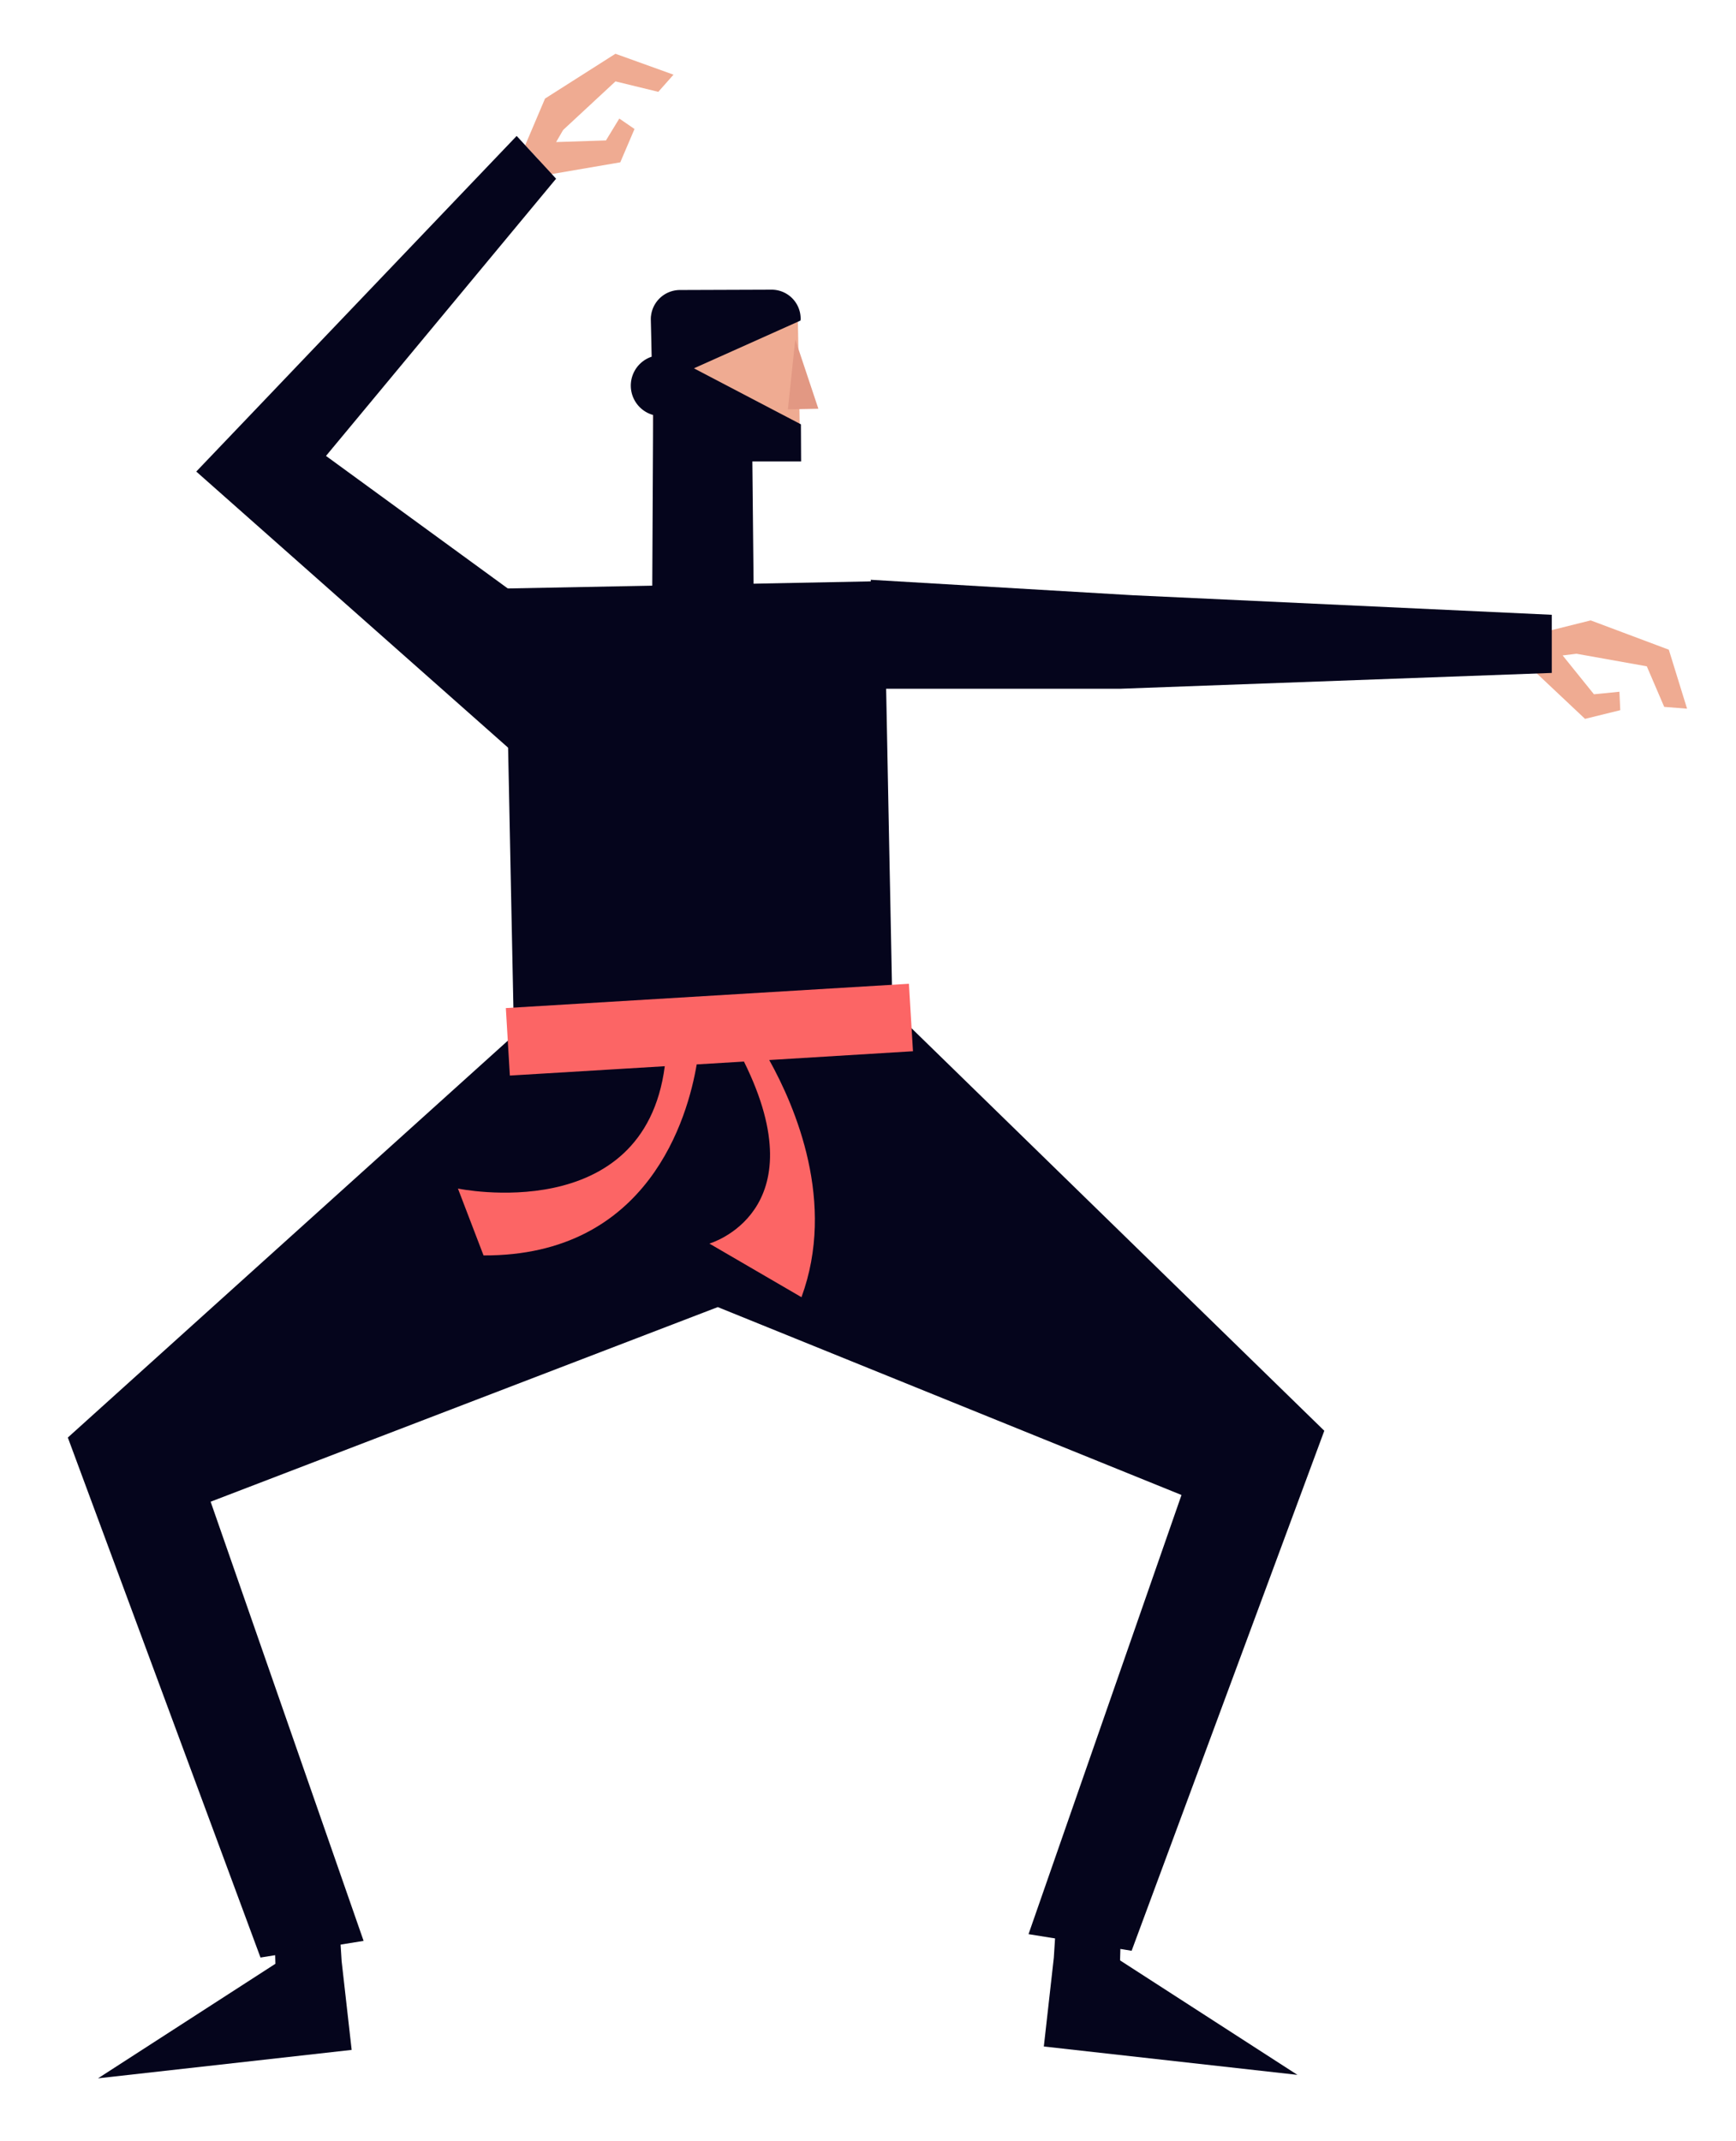 <svg id="Capa_1" data-name="Capa 1" xmlns="http://www.w3.org/2000/svg" viewBox="0 0 372.12 458.7"><title>Mesa de trabajo 37</title><polygon points="240.53 404.02 240.09 420.05 278.11 444.58 223.75 438.5 225.89 419.48 226.72 406.5 240.53 404.02" fill="#05051c"/><polygon points="339.76 154.03 328.31 143.25 329.73 139.41 330.43 135.56 340.97 132.93 357.72 139.21 361.63 151.85 356.73 151.46 353 142.77 337.93 140.08 334.96 140.44 341.67 148.76 347.13 148.22 347.31 152.17 339.76 154.03" fill="#efab92"/><polygon points="58.6 404.75 59.03 420.78 21.01 445.32 75.38 439.23 73.23 420.21 72.41 407.23 58.6 404.75" fill="#05051c"/><polygon points="193.43 218.41 110.38 221.61 14.54 308.02 55.84 419.44 77.94 415.87 45.15 321.77 153.86 280.07 253.26 320.33 220.47 414.43 242.57 417.99 283.87 306.57 193.43 218.41" fill="#05051c"/><polygon points="191.52 228.48 110.35 230.51 109.87 207.19 109.61 194.45 109.4 184.09 109.1 169.28 108.21 126.1 133.54 125.61 138.35 125.52 186.73 124.57 186.75 124.57 189.5 124.52 190.28 164.62 190.37 169.28 190.65 183.58 190.8 190.86 191.12 207.19 191.52 228.48" fill="#05051c"/><polygon points="332.63 144.19 240.08 147.58 188.5 147.58 186.64 124.23 242.81 127.54 332.63 131.73 332.63 144.19" fill="#05051c"/><polygon points="132.96 34.78 117.45 37.44 115.24 33.99 112.58 31.12 116.83 21.12 131.92 11.52 144.37 16 141.11 19.68 131.93 17.44 120.71 27.85 119.21 30.44 129.89 30.09 132.75 25.4 136.01 27.64 132.96 34.78" fill="#efab92"/><polygon points="113.61 164.36 42.07 101.04 57.88 84.49 64.94 77.09 110.75 29.13 119.2 38.29 77.23 88.84 71.33 95.94 69.88 97.69 110.96 127.63 113.61 164.36" fill="#05051c"/><path d="M195.7,225.25l-.87-14.46L108.43,216l.86,14.46,33.21-2C138,263,98.16,254.67,98.16,254.67L103.65,269c35.44.15,43.8-29.74,45.69-40.93l10.13-.61c16,32.28-7.41,39-7.41,39l19.74,11.49c7.44-20.27-1.28-40.71-6.91-50.82Z" fill="#fc6565"/><path d="M171.46,93.06a5.43,5.43,0,0,1-5.32,5.53l-5.65.11.5,25.88a9.16,9.16,0,0,1-9,9.33l-2,.05a9.17,9.17,0,0,1-9.34-9l-.5-25.89L140,89.87l-.44-22.13L171,67.13Z" fill="#efab92"/><polygon points="170.47 72.74 175.42 87.58 168.89 87.71 170.47 72.74" fill="#e29883"/><path d="M171.68,90.92l-22.93-12L171.56,68.7s.05-.1.06-.28a6.22,6.22,0,0,0-6.28-6.35l-19.61.07a6.26,6.26,0,0,0-6.22,6.4l.18,7.89A6.53,6.53,0,0,0,140,88.92l-.24,47.62,21.86-2.85-.35-34.81h10.45Z" fill="#05051c"/></svg>